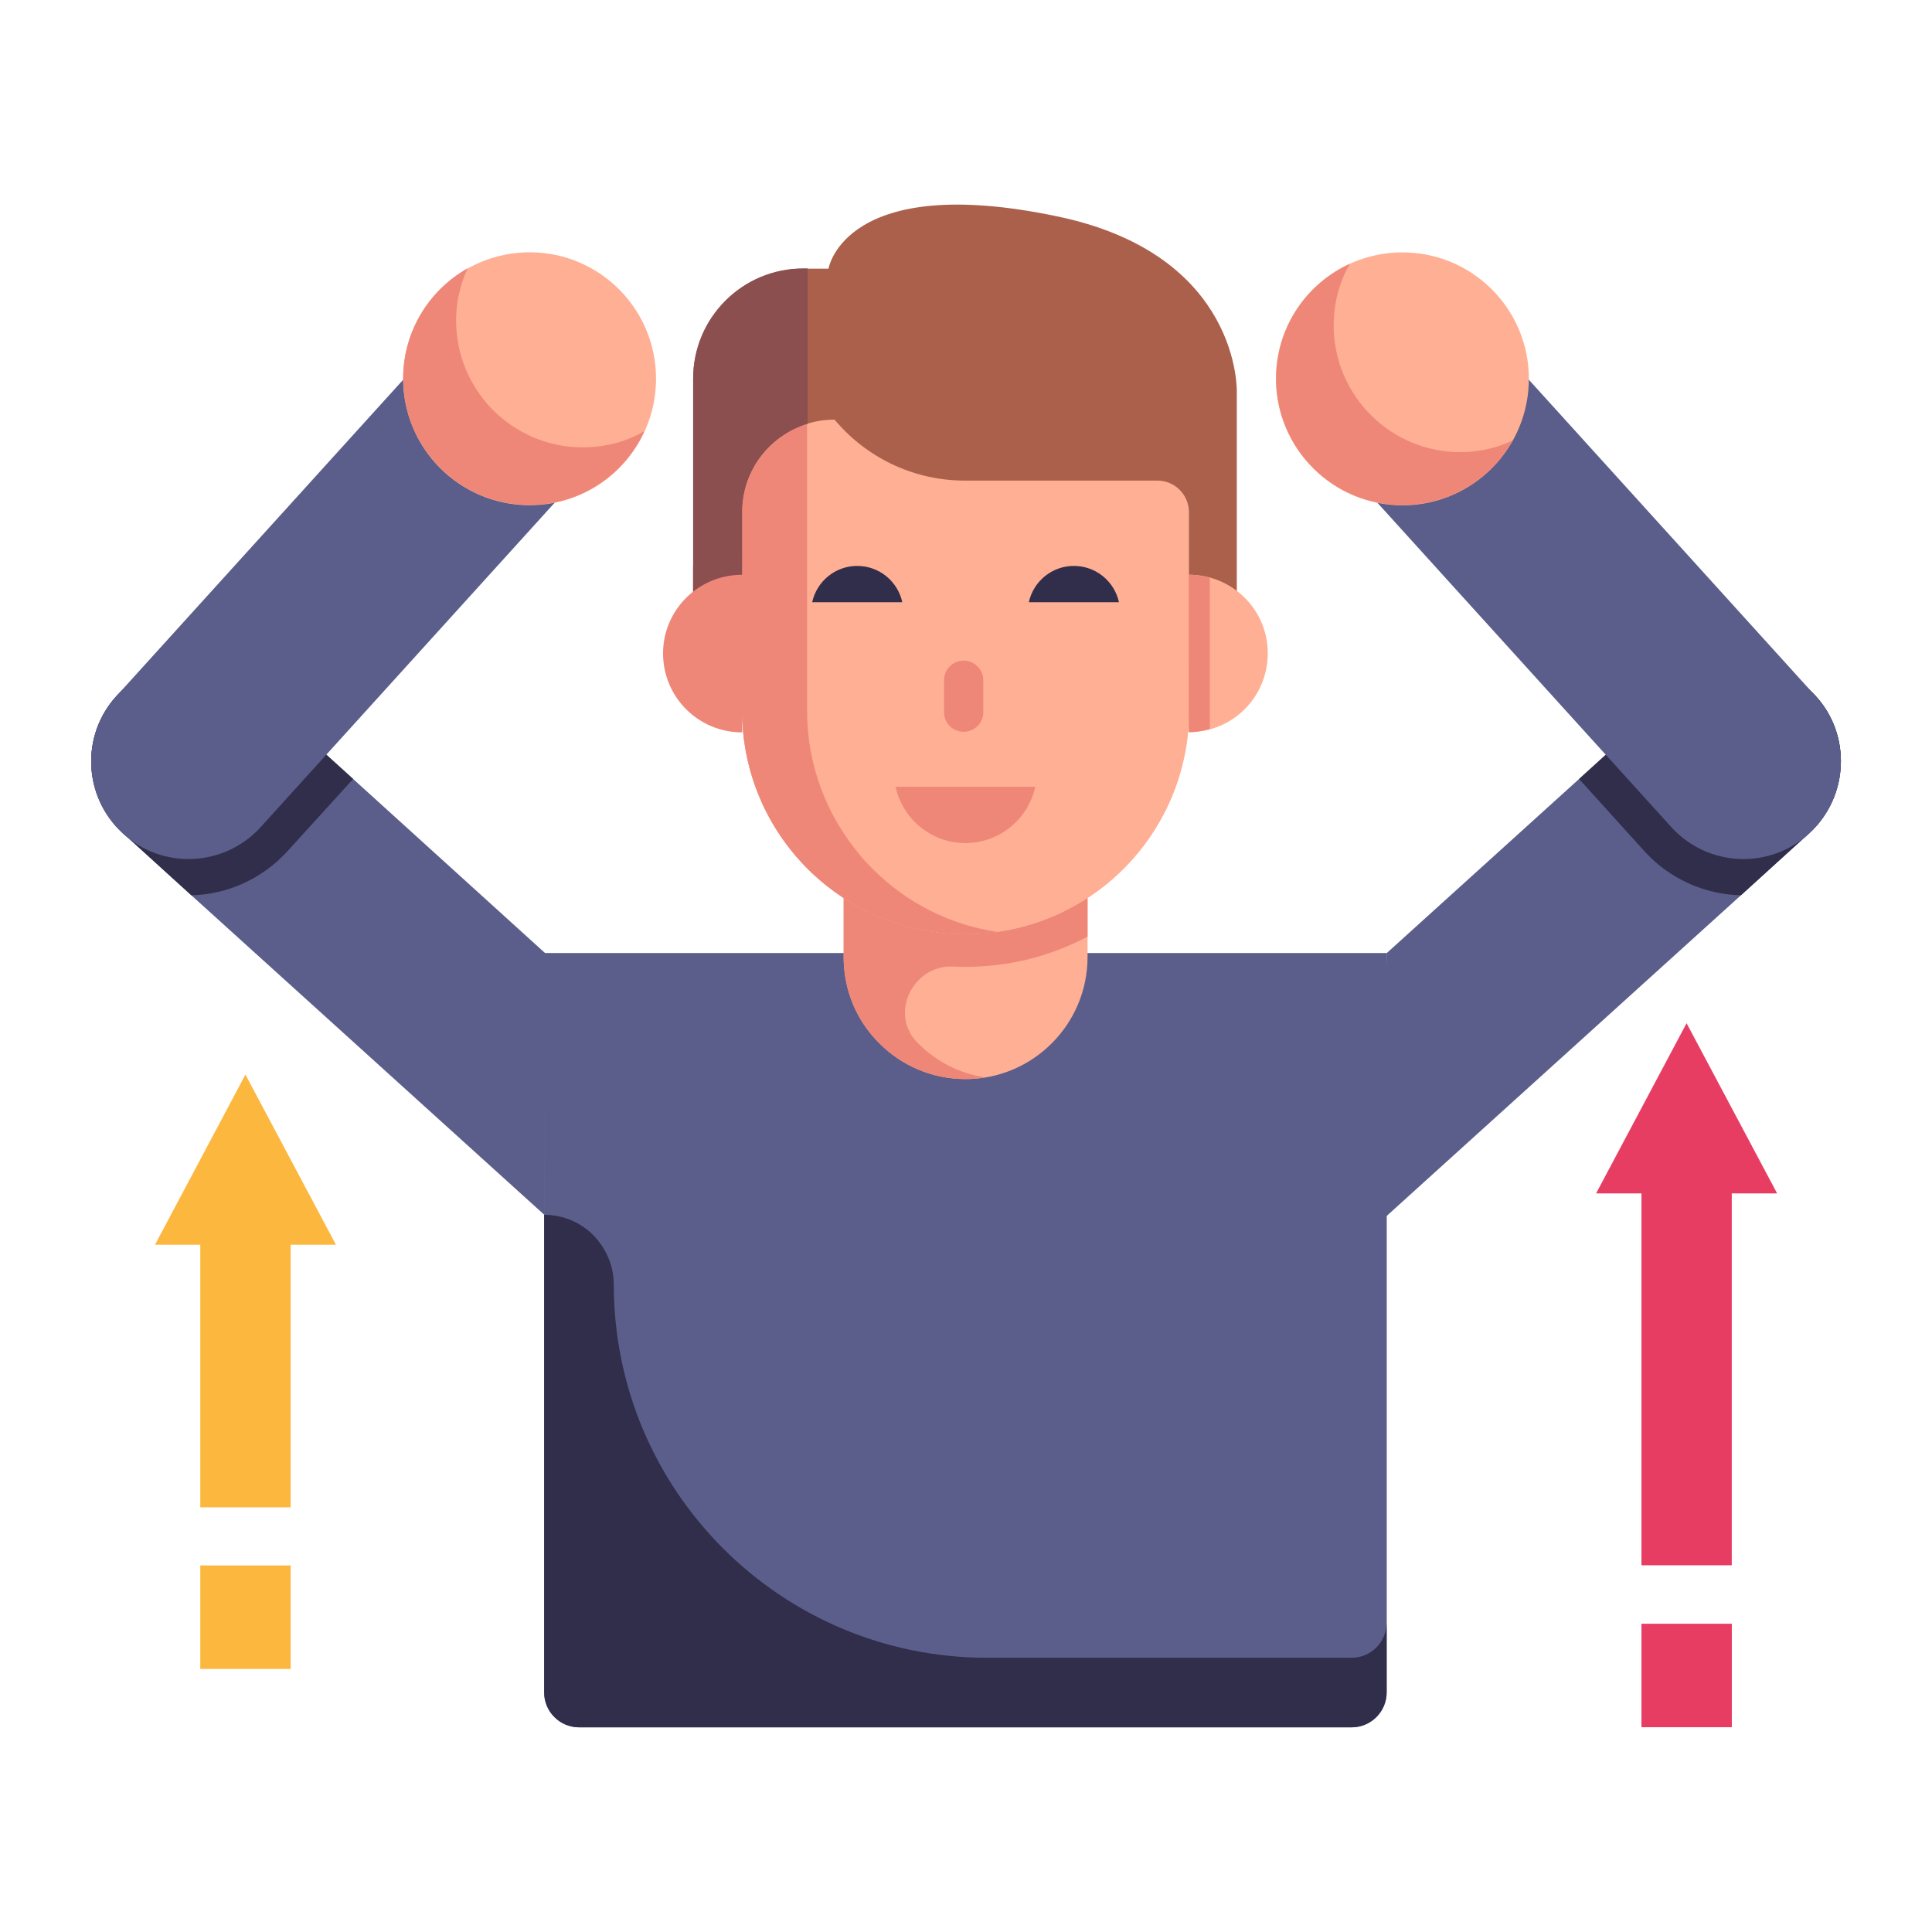 <?xml version="1.0" encoding="UTF-8"?>
<svg xmlns="http://www.w3.org/2000/svg" width="36" height="36" viewBox="0 0 36 36" fill="none">
  <path d="M25.84 17.758V31.533C25.84 31.893 25.548 32.185 25.188 32.185H10.79C10.43 32.185 10.138 31.893 10.138 31.533V17.758H25.84Z" fill="#5B5E8B"></path>
  <path d="M25.837 30.238V31.535C25.837 31.895 25.545 32.187 25.185 32.187H10.792C10.432 32.187 10.14 31.895 10.14 31.535V22.637C10.5 22.637 10.819 22.779 11.057 23.017C11.288 23.255 11.437 23.581 11.437 23.934C11.437 27.776 14.551 30.89 18.392 30.89H25.185C25.545 30.89 25.837 30.598 25.837 30.238Z" fill="#312E4B"></path>
  <path d="M20.265 16.012V17.832C20.265 19.089 19.243 20.107 17.995 20.107C17.362 20.107 16.799 19.854 16.386 19.441C15.968 19.028 15.72 18.46 15.72 17.832V16.012H20.265Z" fill="#FFAF93"></path>
  <path d="M17.094 19.427L17.108 19.441C17.441 19.774 17.868 20.004 18.356 20.074C18.239 20.098 18.117 20.107 17.995 20.107C17.362 20.107 16.799 19.854 16.386 19.441C15.968 19.028 15.72 18.461 15.72 17.832V16.73C16.372 17.156 17.155 17.405 17.995 17.405C18.201 17.405 18.403 17.391 18.6 17.363C17.69 17.232 16.878 16.805 16.259 16.185C16.175 16.101 16.09 16.012 16.015 15.918H20.265V17.452C19.585 17.813 18.816 18.015 17.995 18.015C17.915 18.015 17.84 18.015 17.765 18.01C17.01 17.973 16.564 18.892 17.094 19.427Z" fill="#EE8778"></path>
  <path d="M22.158 7.701V13.241C22.158 15.541 20.293 17.406 17.993 17.406C15.693 17.406 13.828 15.541 13.828 13.241V7.701H22.158Z" fill="#FFAF93"></path>
  <path d="M22.156 7.699V13.239C22.156 13.371 22.151 13.502 22.137 13.629C22.123 13.812 22.09 13.99 22.048 14.168C21.631 16.026 19.974 17.405 17.995 17.405C16.846 17.405 15.804 16.941 15.049 16.186C14.293 15.43 13.829 14.389 13.829 13.239V7.699H22.156Z" fill="#FFAF93"></path>
  <path d="M23.046 12.35V7.306C23.046 7.306 23.129 4.756 19.72 4.036C15.734 3.193 15.438 5.006 15.438 5.006H14.967C13.834 5.006 12.916 5.924 12.916 7.057V12.35H13.831V9.537C13.831 8.588 14.6 7.819 15.549 7.819L15.614 7.892C16.213 8.568 17.073 8.955 17.976 8.955H21.566C21.891 8.955 22.154 9.219 22.154 9.544V12.35H23.046Z" fill="#AB604B"></path>
  <path d="M13.829 10.234V12.35H12.914V10.549C13.167 10.352 13.482 10.234 13.829 10.234Z" fill="#AB604B"></path>
  <path d="M15.049 5.002H14.967C13.834 5.002 12.916 5.92 12.916 7.053V12.347H13.831V9.533C13.831 8.76 14.346 8.115 15.049 7.9V5.002Z" fill="#8B4F4F"></path>
  <path d="M23.623 12.172C23.623 12.989 22.968 13.643 22.151 13.643V10.709C22.968 10.709 23.623 11.364 23.623 12.172Z" fill="#FFAF93"></path>
  <path d="M22.544 10.768C22.418 10.733 22.288 10.709 22.151 10.709V13.643C22.288 13.643 22.418 13.619 22.544 13.584V10.768Z" fill="#EE8778"></path>
  <path d="M18.599 17.367C18.402 17.395 18.201 17.409 17.994 17.409C17.154 17.409 16.371 17.161 15.719 16.734C15.475 16.574 15.255 16.396 15.048 16.19C14.293 15.434 13.829 14.393 13.829 13.244V13.647C13.012 13.647 12.355 12.99 12.355 12.174C12.355 11.71 12.571 11.297 12.914 11.025C13.167 10.828 13.481 10.71 13.829 10.71V9.542C13.829 8.773 14.335 8.121 15.039 7.9V13.244C15.039 14.262 15.405 15.195 16.015 15.922C16.09 16.016 16.174 16.105 16.259 16.19C16.878 16.809 17.689 17.236 18.599 17.367Z" fill="#EE8778"></path>
  <path d="M18.322 12.676V13.271C18.322 13.473 18.158 13.636 17.956 13.636C17.754 13.636 17.591 13.473 17.591 13.271V12.676C17.591 12.474 17.754 12.31 17.956 12.31C18.16 12.31 18.322 12.477 18.322 12.676Z" fill="#EE8778"></path>
  <path d="M16.688 14.66C16.818 15.259 17.351 15.709 17.989 15.709C18.628 15.709 19.16 15.259 19.291 14.66L16.688 14.66Z" fill="#EE8778"></path>
  <path d="M16.813 11.221C16.729 10.835 16.385 10.545 15.973 10.545C15.562 10.545 15.218 10.835 15.134 11.221H16.813Z" fill="#312E4B"></path>
  <path d="M20.85 11.221C20.766 10.835 20.422 10.545 20.01 10.545C19.599 10.545 19.255 10.835 19.171 11.221H20.85Z" fill="#312E4B"></path>
  <path d="M33.717 15.521L32.44 16.682L25.776 22.714L25.837 17.762L29.424 14.515L31.258 12.851C32.023 12.16 33.143 12.226 33.825 12.96C34.505 13.694 34.45 14.841 33.717 15.521Z" fill="#5B5E8B"></path>
  <path d="M33.717 15.521L32.44 16.682C31.76 16.669 31.108 16.37 30.653 15.874L29.424 14.515L31.258 12.851C32.023 12.16 33.143 12.226 33.825 12.96C34.505 13.694 34.45 14.841 33.717 15.521Z" fill="#312E4B"></path>
  <path d="M10.14 22.634L3.565 16.682L2.288 15.521C1.547 14.842 1.5 13.694 2.179 12.96C2.861 12.226 3.981 12.159 4.746 12.851L6.58 14.515L10.16 17.762L10.14 22.634Z" fill="#5B5E8B"></path>
  <path d="M6.58 14.515L5.351 15.867C4.889 16.37 4.244 16.669 3.565 16.682L2.288 15.521C1.547 14.842 1.5 13.694 2.179 12.96C2.861 12.226 3.981 12.159 4.746 12.851L6.58 14.515Z" fill="#312E4B"></path>
  <path d="M30.586 30.256H32.27V32.184H30.586V30.256Z" fill="#E83D62"></path>
  <path d="M33.114 22.237H32.269V29.167H30.586V22.237H29.741L31.427 19.066L33.114 22.237Z" fill="#E83D62"></path>
  <path d="M3.732 29.17H5.416V31.098H3.732V29.17Z" fill="#FCB73E"></path>
  <path d="M6.26 23.194H5.416V28.087H3.732V23.194H2.888L4.573 20.023L6.26 23.194Z" fill="#FCB73E"></path>
  <path d="M10.436 9.256L4.85 15.42C4.171 16.158 3.023 16.207 2.285 15.528C1.547 14.85 1.499 13.701 2.177 12.963L7.763 6.799L10.436 9.256Z" fill="#5B5E8B"></path>
  <path d="M12.222 6.956C12.277 8.26 11.268 9.358 9.969 9.412C8.67 9.467 7.568 8.458 7.513 7.154C7.458 5.855 8.472 4.758 9.771 4.703C11.07 4.649 12.167 5.657 12.222 6.956Z" fill="#FFAF93"></path>
  <path d="M12.007 8.035C11.652 8.815 10.882 9.368 9.968 9.407C8.672 9.461 7.569 8.453 7.515 7.152C7.476 6.232 7.969 5.418 8.716 4.998C8.562 5.323 8.485 5.691 8.501 6.073C8.556 7.38 9.658 8.388 10.96 8.334C11.341 8.318 11.696 8.216 12.007 8.035Z" fill="#EE8778"></path>
  <path d="M25.564 9.256L31.15 15.42C31.829 16.158 32.977 16.207 33.715 15.528C34.453 14.85 34.502 13.701 33.823 12.963L28.237 6.799L25.564 9.256Z" fill="#5B5E8B"></path>
  <path d="M26.233 4.705C24.929 4.65 23.832 5.659 23.777 6.958C23.723 8.257 24.731 9.359 26.035 9.414C27.334 9.469 28.432 8.455 28.486 7.156C28.541 5.857 27.532 4.76 26.233 4.705Z" fill="#FFAF93"></path>
  <path d="M25.152 4.916C24.373 5.271 23.819 6.042 23.78 6.956C23.726 8.251 24.734 9.354 26.035 9.409C26.955 9.447 27.77 8.954 28.189 8.207C27.864 8.361 27.496 8.439 27.114 8.423C25.807 8.368 24.799 7.265 24.853 5.964C24.869 5.582 24.971 5.227 25.152 4.916Z" fill="#EE8778"></path>
</svg>
